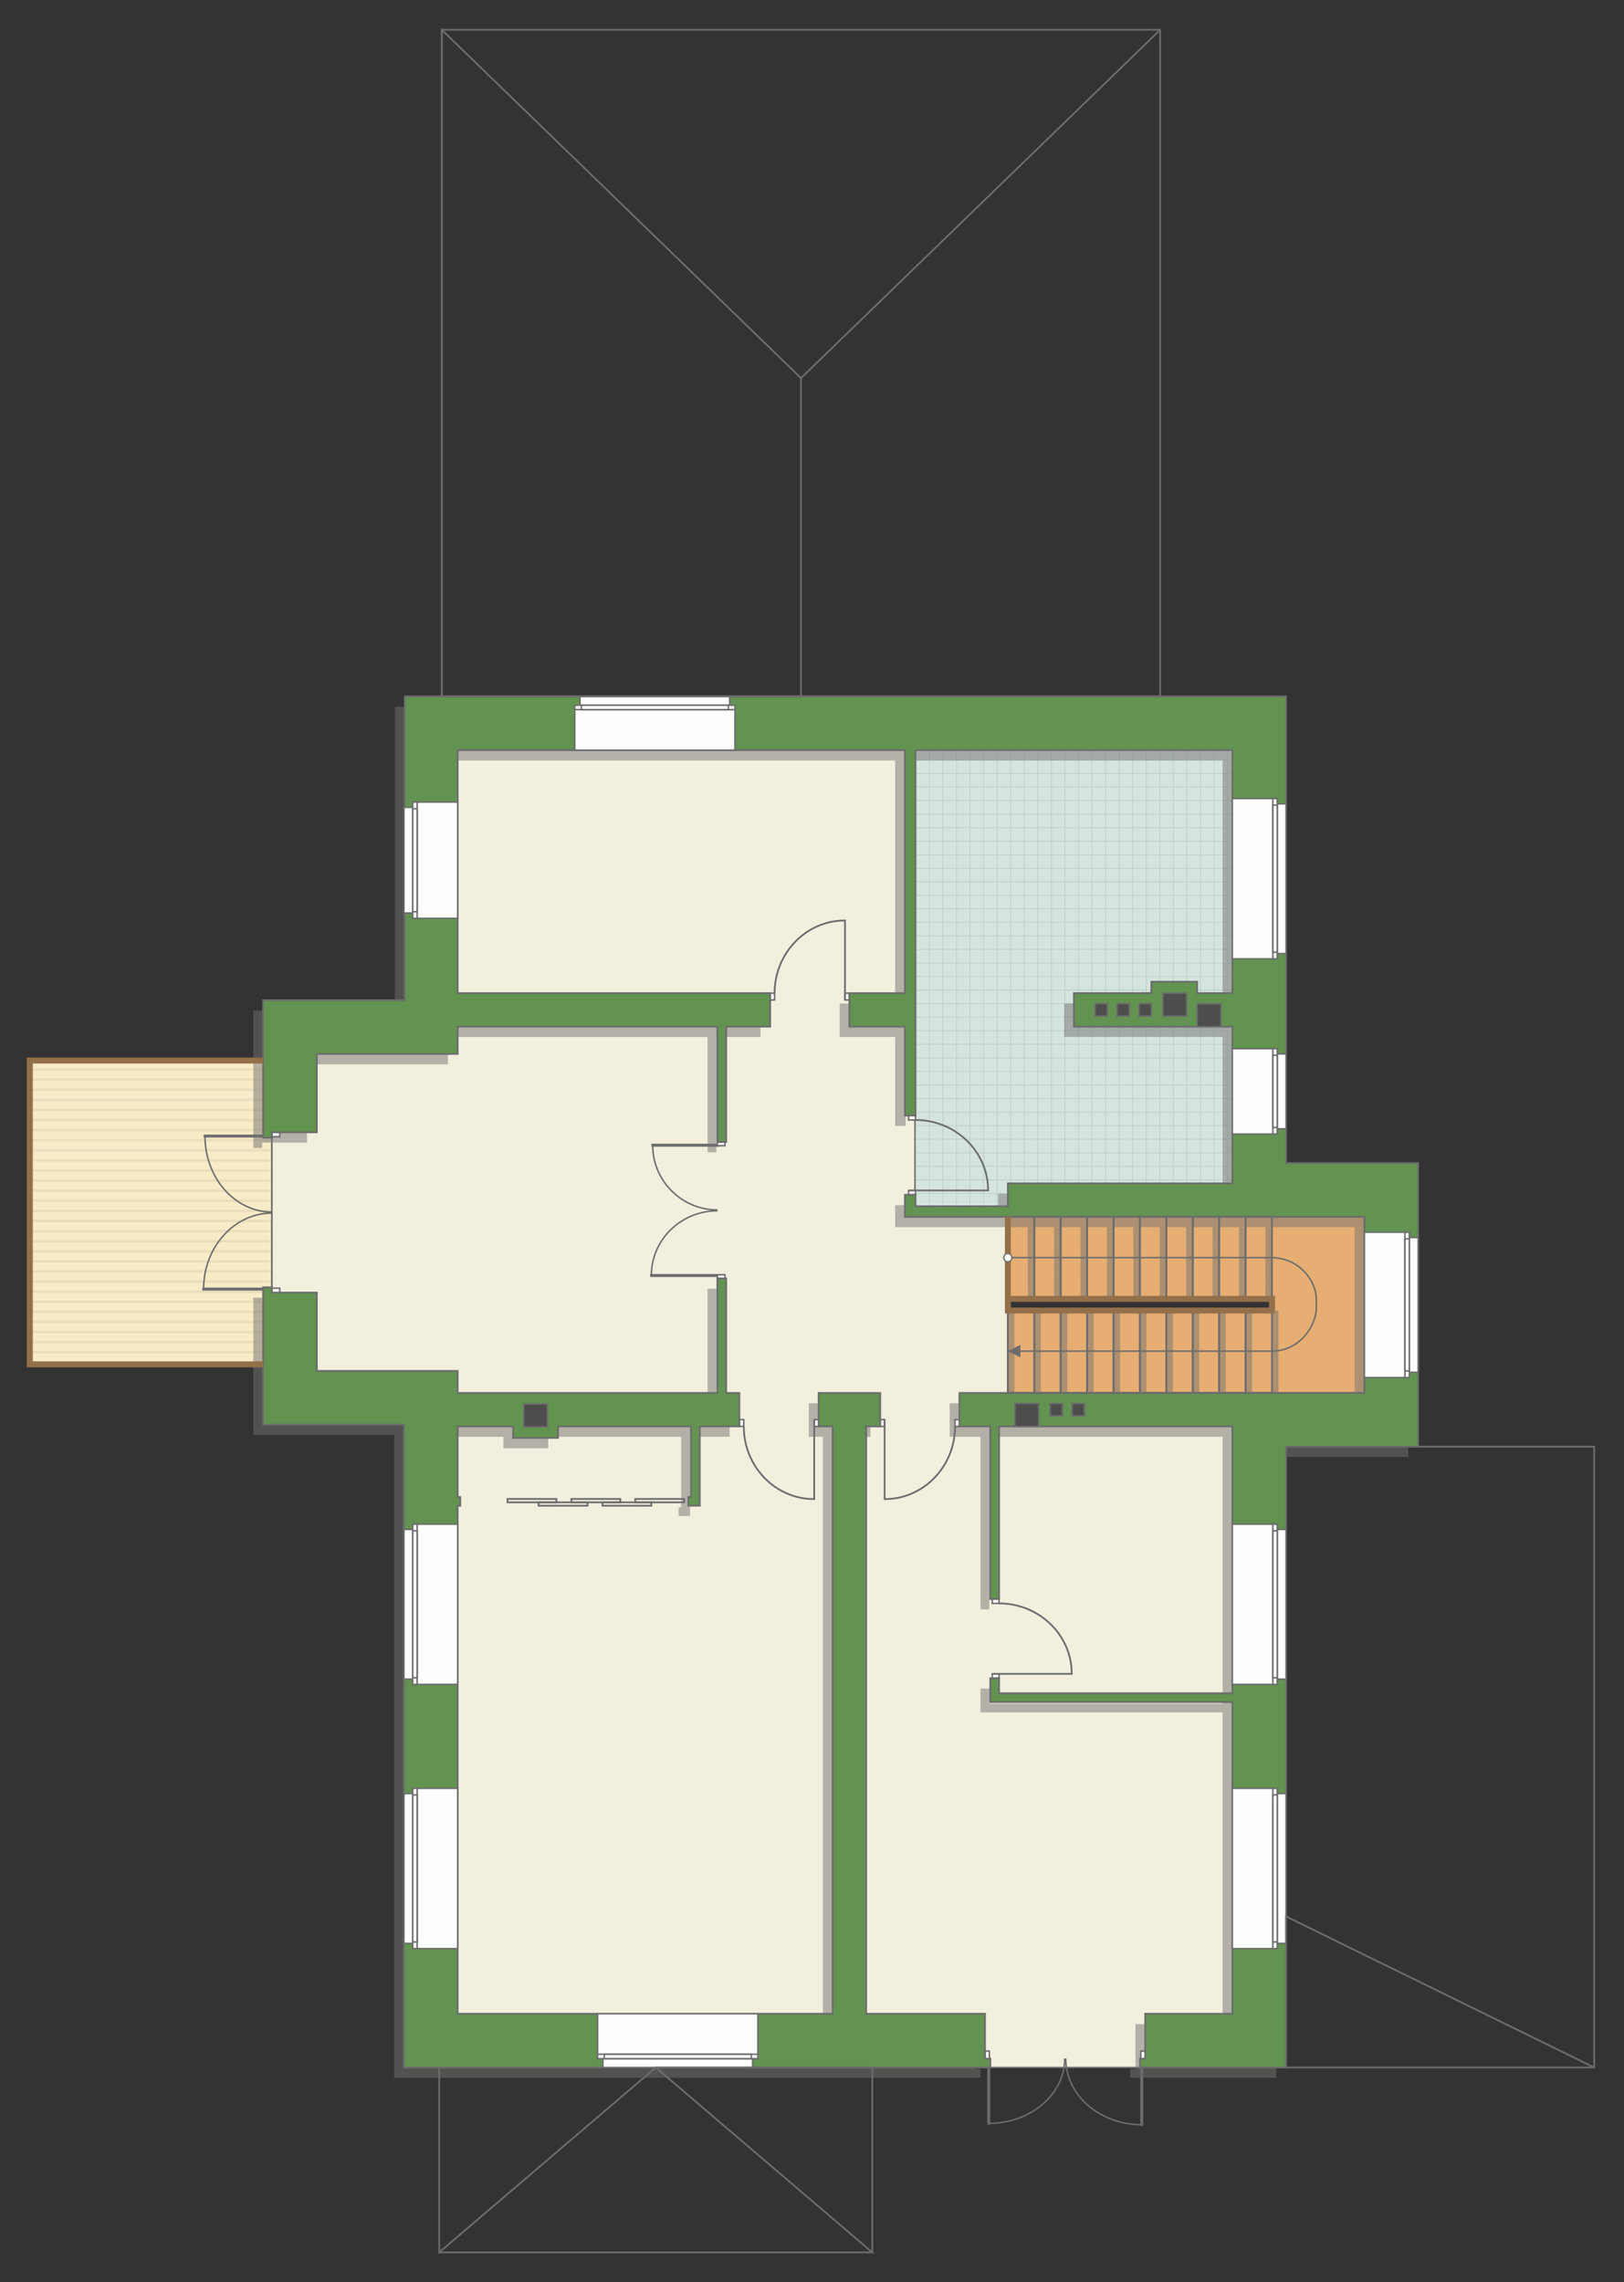 <?xml version="1.0" encoding="UTF-8"?>
<!DOCTYPE svg PUBLIC "-//W3C//DTD SVG 1.1//EN" "http://www.w3.org/Graphics/SVG/1.1/DTD/svg11.dtd">
<!-- Creator: CorelDRAW -->
<svg xmlns="http://www.w3.org/2000/svg" xml:space="preserve" width="184.473mm" height="259.173mm" version="1.1" style="shape-rendering:geometricPrecision; text-rendering:geometricPrecision; image-rendering:optimizeQuality; fill-rule:evenodd; clip-rule:evenodd"
viewBox="0 0 20058.72 28181.32"
 xmlns:xlink="http://www.w3.org/1999/xlink"
 xmlns:xodm="http://www.corel.com/coreldraw/odm/2003">
 <rect x="0" y="0" width="20058.72" height="28181.32" fill="#333333" stroke="none"/>
 <defs>
  <style type="text/css">
   <![CDATA[
    .str4 {stroke:#6C6C6C;stroke-width:36.82;stroke-miterlimit:22.926}
    .str5 {stroke:#94704A;stroke-width:73.6;stroke-miterlimit:22.926}
    .str1 {stroke:#6C6C6C;stroke-width:18.37;stroke-miterlimit:22.926}
    .str2 {stroke:#6C6C6C;stroke-width:18.41;stroke-miterlimit:22.926}
    .str3 {stroke:#6C6C6C;stroke-width:21.75;stroke-miterlimit:22.926}
    .str0 {stroke:#BDD2C8;stroke-width:10.87;stroke-miterlimit:22.926}
    .fil1 {fill:none}
    .fil8 {fill:#FEFEFE}
    .fil0 {fill:#D6E4DE}
    .fil11 {fill:#4D4D4D}
    .fil10 {fill:#629351}
    .fil6 {fill:#E6AE73}
    .fil4 {fill:#EADEBC}
    .fil5 {fill:#F2EFDE}
    .fil3 {fill:#F8EBC7}
    .fil9 {fill:white}
    .fil2 {fill:white}
    .fil12 {fill:#6C6C6C;fill-rule:nonzero}
    .fil7 {fill:#727271;fill-opacity:0.502}
   ]]>
  </style>
    <clipPath id="id0">
     <path d="M11301.37 14895.32l5.65 -5632.51 3914.43 0 0 5349.78 -2772.75 282.72 -1147.33 0z"/>
    </clipPath>
    <clipPath id="id1">
     <path d="M3338.45 13095.74l20.01 885.65 -0.03 1979.53 -19.97 883.92 -2970.23 2.29 0 -3751.39 2970.23 0z"/>
    </clipPath>
 </defs>
 <g id="пол">
  <g id="_2531512968480">
   <polygon class="fil0" points="11301.37,14895.32 11307.03,9262.81 15221.46,9262.81 15221.46,14612.6 12448.71,14895.32 "/>
   <g style="clip-path:url(#id0)">
    <g>
     <path id="_1" class="fil1 str0" d="M10478.84 12393.16l6725.54 0m-6725.54 -167.43l6725.54 0m-6725.54 -167.43l6725.54 0m-6725.54 -167.43l6725.54 0m-6725.54 -167.43l6725.54 0m-6725.54 -167.43l6725.54 0m-6725.54 -167.43l6725.54 0m-6725.54 -167.43l6725.54 0m-6725.62 2511.38l6725.54 0m-6725.54 -167.43l6725.54 0m-6725.54 -167.43l6725.54 0m-6725.54 -167.43l6725.54 0m-6725.54 -167.43l6725.54 0m-6725.54 -167.43l6725.54 0m-6725.54 -167.43l6725.54 0m-6725.54 -167.43l6725.54 0m-6725.45 2511.46l6725.54 0m-6725.54 -167.43l6725.54 0m-6725.54 -167.43l6725.54 0m-6725.54 -167.43l6725.54 0m-6725.54 -167.43l6725.54 0m-6725.54 -167.43l6725.54 0m-6725.54 -167.43l6725.54 0m-6725.54 -167.43l6725.54 0m-6725.62 2511.38l6725.54 0m-6725.54 -167.43l6725.54 0m-6725.54 -167.43l6725.54 0m-6725.54 -167.43l6725.54 0m-6725.54 -167.43l6725.54 0m-6725.54 -167.43l6725.54 0m-6725.54 -167.43l6725.54 0m-6725.54 -167.43l6725.54 0"/>
     <path class="fil1 str0" d="M12651.39 17944.81l0 -10998.51m-167.43 10998.51l0 -10998.51m-167.43 10998.51l0 -10998.51m-167.43 10998.51l0 -10998.51m-167.43 10998.51l0 -10998.51m-167.43 10998.51l0 -10998.51m-167.43 10998.51l0 -10998.51m-167.43 10998.51l0 -10998.51m2511.38 10998.65l0 -10998.51m-167.43 10998.51l0 -10998.51m-167.43 10998.51l0 -10998.51m-167.43 10998.51l0 -10998.51m-167.43 10998.51l0 -10998.51m-167.43 10998.51l0 -10998.51m-167.43 10998.51l0 -10998.51m-167.43 10998.51l0 -10998.51m2511.46 10998.37l0 -10998.51m-167.43 10998.51l0 -10998.51m-167.43 10998.51l0 -10998.51m-167.43 10998.51l0 -10998.51m-167.43 10998.51l0 -10998.51m-167.43 10998.51l0 -10998.51m-167.43 10998.51l0 -10998.51m-167.43 10998.51l0 -10998.51m2511.38 10998.65l0 -10998.51m-167.43 10998.51l0 -10998.51m-167.43 10998.51l0 -10998.51m-167.43 10998.51l0 -10998.51m-167.43 10998.51l0 -10998.51m-167.43 10998.51l0 -10998.51m-167.43 10998.51l0 -10998.51m-167.43 10998.51l0 -10998.51"/>
     <path class="fil1 str0" d="M10478.76 17583.35l6725.54 0m-6725.54 -167.43l6725.54 0m-6725.54 -167.43l6725.54 0m-6725.54 -167.43l6725.54 0m-6725.54 -167.43l6725.54 0m-6725.54 -167.43l6725.54 0m-6725.54 -167.43l6725.54 0m-6725.54 -167.43l6725.54 0m-6725.62 1339.36l6725.54 0"/>
     <path class="fil1 str0" d="M10407.51 7039.38l6725.54 0m-6725.54 -167.43l6725.54 0m-6725.54 -167.43l6725.54 0m-6725.54 -167.43l6725.54 0m-6725.54 -167.43l6725.54 0m-6725.54 -167.43l6725.54 0m-6725.54 -167.43l6725.54 0m-6725.54 -167.43l6725.54 0m-6725.62 2511.38l6725.54 0m-6725.54 -167.43l6725.54 0m-6725.54 -167.43l6725.54 0m-6725.54 -167.43l6725.54 0m-6725.54 -167.43l6725.54 0m-6725.54 -167.43l6725.54 0m-6725.54 -167.43l6725.54 0m-6725.54 -167.43l6725.54 0m-6725.45 2511.46l6725.54 0m-6725.54 -167.43l6725.54 0m-6725.54 -167.43l6725.54 0m-6725.54 -167.43l6725.54 0m-6725.54 -167.43l6725.54 0m-6725.54 -167.43l6725.54 0m-6725.54 -167.43l6725.54 0m-6725.54 -167.43l6725.54 0m-6725.62 2511.38l6725.54 0m-6725.54 -167.43l6725.54 0m-6725.54 -167.43l6725.54 0m-6725.54 -167.43l6725.54 0m-6725.54 -167.43l6725.54 0m-6725.54 -167.43l6725.54 0m-6725.54 -167.43l6725.54 0m-6725.54 -167.43l6725.54 0"/>
    </g>
   </g>
   <polygon class="fil1" points="11301.37,14895.32 11307.03,9262.81 15221.46,9262.81 15221.46,14612.6 12448.71,14895.32 "/>
   <polygon class="fil2" points="3338.45,13095.74 3358.46,13981.39 3358.42,15960.91 3338.45,16844.84 368.22,16847.13 368.22,13095.74 "/>
   <g style="clip-path:url(#id1)">
    <g>
     <g>
      <rect class="fil3" x="-1386.47" y="6209.47" width="7877.76" height="12716.77"/>
      <rect class="fil4" x="-1386.47" y="6209.47" width="7877.76" height="31.17"/>
      <rect class="fil4" x="-1386.47" y="13689.92" width="7877.76" height="31.17"/>
      <rect class="fil4" x="-1386.47" y="8079.58" width="7877.76" height="31.17"/>
      <rect class="fil4" x="-1386.47" y="15560.04" width="7877.76" height="31.17"/>
      <rect class="fil4" x="-1386.47" y="9949.7" width="7877.76" height="31.17"/>
      <rect class="fil4" x="-1386.47" y="17430.15" width="7877.76" height="31.17"/>
      <rect class="fil4" x="-1386.47" y="11819.81" width="7877.76" height="31.17"/>
      <rect class="fil4" x="-1386.47" y="6583.49" width="7877.76" height="31.17"/>
      <rect class="fil4" x="-1386.47" y="14063.95" width="7877.76" height="31.17"/>
      <rect class="fil4" x="-1386.47" y="8453.61" width="7877.76" height="31.17"/>
      <rect class="fil4" x="-1386.47" y="15934.06" width="7877.76" height="31.17"/>
      <rect class="fil4" x="-1386.47" y="10323.72" width="7877.76" height="31.17"/>
      <rect class="fil4" x="-1386.47" y="17804.17" width="7877.76" height="31.17"/>
      <rect class="fil4" x="-1386.47" y="12193.83" width="7877.76" height="31.17"/>
      <rect class="fil4" x="-1386.47" y="6957.52" width="7877.76" height="31.17"/>
      <rect class="fil4" x="-1386.47" y="14437.97" width="7877.76" height="31.17"/>
      <rect class="fil4" x="-1386.47" y="8827.63" width="7877.76" height="31.17"/>
      <rect class="fil4" x="-1386.47" y="16308.08" width="7877.76" height="31.17"/>
      <rect class="fil4" x="-1386.47" y="10697.74" width="7877.76" height="31.17"/>
      <rect class="fil4" x="-1386.47" y="18178.19" width="7877.76" height="31.17"/>
      <rect class="fil4" x="-1386.47" y="12567.86" width="7877.76" height="31.17"/>
      <rect class="fil4" x="-1386.47" y="7331.54" width="7877.76" height="31.17"/>
      <rect class="fil4" x="-1386.47" y="14811.99" width="7877.76" height="31.17"/>
      <rect class="fil4" x="-1386.47" y="9201.65" width="7877.76" height="31.17"/>
      <rect class="fil4" x="-1386.47" y="16682.1" width="7877.76" height="31.17"/>
      <rect class="fil4" x="-1386.47" y="11071.77" width="7877.76" height="31.17"/>
      <rect class="fil4" x="-1386.47" y="18552.22" width="7877.76" height="31.17"/>
      <rect class="fil4" x="-1386.47" y="12941.88" width="7877.76" height="31.17"/>
      <rect class="fil4" x="-1386.47" y="7705.56" width="7877.76" height="31.17"/>
      <rect class="fil4" x="-1386.47" y="15186.01" width="7877.76" height="31.17"/>
      <rect class="fil4" x="-1386.47" y="9575.67" width="7877.76" height="31.17"/>
      <rect class="fil4" x="-1386.47" y="17056.13" width="7877.76" height="31.17"/>
      <rect class="fil4" x="-1386.47" y="11445.79" width="7877.76" height="31.17"/>
      <rect class="fil4" x="-1386.47" y="13315.9" width="7877.76" height="31.17"/>
      <rect class="fil4" x="-1386.47" y="6334.15" width="7877.76" height="31.17"/>
      <rect class="fil4" x="-1386.47" y="13814.6" width="7877.76" height="31.17"/>
      <rect class="fil4" x="-1386.47" y="8204.26" width="7877.76" height="31.17"/>
      <rect class="fil4" x="-1386.47" y="15684.71" width="7877.76" height="31.17"/>
      <rect class="fil4" x="-1386.47" y="10074.37" width="7877.76" height="31.17"/>
      <rect class="fil4" x="-1386.47" y="17554.82" width="7877.76" height="31.17"/>
      <rect class="fil4" x="-1386.47" y="11944.48" width="7877.76" height="31.17"/>
      <rect class="fil4" x="-1386.47" y="6708.17" width="7877.76" height="31.17"/>
      <rect class="fil4" x="-1386.47" y="14188.62" width="7877.76" height="31.17"/>
      <rect class="fil4" x="-1386.47" y="8578.28" width="7877.76" height="31.17"/>
      <rect class="fil4" x="-1386.47" y="16058.73" width="7877.76" height="31.17"/>
      <rect class="fil4" x="-1386.47" y="10448.39" width="7877.76" height="31.17"/>
      <rect class="fil4" x="-1386.47" y="17928.85" width="7877.76" height="31.17"/>
      <rect class="fil4" x="-1386.47" y="12318.51" width="7877.76" height="31.17"/>
      <rect class="fil4" x="-1386.47" y="7082.19" width="7877.76" height="31.17"/>
      <rect class="fil4" x="-1386.47" y="14562.64" width="7877.76" height="31.17"/>
      <rect class="fil4" x="-1386.47" y="8952.3" width="7877.76" height="31.17"/>
      <rect class="fil4" x="-1386.47" y="16432.76" width="7877.76" height="31.17"/>
      <rect class="fil4" x="-1386.47" y="10822.42" width="7877.76" height="31.17"/>
      <rect class="fil4" x="-1386.47" y="18302.87" width="7877.76" height="31.17"/>
      <rect class="fil4" x="-1386.47" y="12692.53" width="7877.76" height="31.17"/>
      <rect class="fil4" x="-1386.47" y="7456.21" width="7877.76" height="31.17"/>
      <rect class="fil4" x="-1386.47" y="14936.67" width="7877.76" height="31.17"/>
      <rect class="fil4" x="-1386.47" y="9326.33" width="7877.76" height="31.17"/>
      <rect class="fil4" x="-1386.47" y="16806.78" width="7877.76" height="31.17"/>
      <rect class="fil4" x="-1386.47" y="11196.44" width="7877.76" height="31.17"/>
      <rect class="fil4" x="-1386.47" y="18676.89" width="7877.76" height="31.17"/>
      <rect class="fil4" x="-1386.47" y="13066.55" width="7877.76" height="31.17"/>
      <rect class="fil4" x="-1386.47" y="7830.24" width="7877.76" height="31.17"/>
      <rect class="fil4" x="-1386.47" y="15310.69" width="7877.76" height="31.17"/>
      <rect class="fil4" x="-1386.47" y="9700.35" width="7877.76" height="31.17"/>
      <rect class="fil4" x="-1386.47" y="17180.8" width="7877.76" height="31.17"/>
      <rect class="fil4" x="-1386.47" y="11570.46" width="7877.76" height="31.17"/>
      <rect class="fil4" x="-1386.47" y="13440.58" width="7877.76" height="31.17"/>
      <rect class="fil4" x="-1386.47" y="6458.82" width="7877.76" height="31.17"/>
      <rect class="fil4" x="-1386.47" y="13939.27" width="7877.76" height="31.17"/>
      <rect class="fil4" x="-1386.47" y="8328.93" width="7877.76" height="31.17"/>
      <rect class="fil4" x="-1386.47" y="15809.38" width="7877.76" height="31.17"/>
      <rect class="fil4" x="-1386.47" y="10199.05" width="7877.76" height="31.17"/>
      <rect class="fil4" x="-1386.47" y="17679.5" width="7877.76" height="31.17"/>
      <rect class="fil4" x="-1386.47" y="12069.16" width="7877.76" height="31.17"/>
      <rect class="fil4" x="-1386.47" y="6832.84" width="7877.76" height="31.17"/>
      <rect class="fil4" x="-1386.47" y="14313.29" width="7877.76" height="31.17"/>
      <rect class="fil4" x="-1386.47" y="8702.96" width="7877.76" height="31.17"/>
      <rect class="fil4" x="-1386.47" y="16183.41" width="7877.76" height="31.17"/>
      <rect class="fil4" x="-1386.47" y="10573.07" width="7877.76" height="31.17"/>
      <rect class="fil4" x="-1386.47" y="18053.52" width="7877.76" height="31.17"/>
      <rect class="fil4" x="-1386.47" y="12443.18" width="7877.76" height="31.17"/>
      <rect class="fil4" x="-1386.47" y="7206.87" width="7877.76" height="31.17"/>
      <rect class="fil4" x="-1386.47" y="14687.32" width="7877.76" height="31.17"/>
      <rect class="fil4" x="-1386.47" y="9076.98" width="7877.76" height="31.17"/>
      <rect class="fil4" x="-1386.47" y="16557.43" width="7877.76" height="31.17"/>
      <rect class="fil4" x="-1386.47" y="10947.09" width="7877.76" height="31.17"/>
      <rect class="fil4" x="-1386.47" y="18427.54" width="7877.76" height="31.17"/>
      <rect class="fil4" x="-1386.47" y="12817.2" width="7877.76" height="31.17"/>
      <rect class="fil4" x="-1386.47" y="7580.89" width="7877.76" height="31.17"/>
      <rect class="fil4" x="-1386.47" y="15061.34" width="7877.76" height="31.17"/>
      <rect class="fil4" x="-1386.47" y="9451" width="7877.76" height="31.17"/>
      <rect class="fil4" x="-1386.47" y="16931.45" width="7877.76" height="31.17"/>
      <rect class="fil4" x="-1386.47" y="11321.11" width="7877.76" height="31.17"/>
      <rect class="fil4" x="-1386.47" y="18801.57" width="7877.76" height="31.17"/>
      <rect class="fil4" x="-1386.47" y="13191.23" width="7877.76" height="31.17"/>
      <rect class="fil4" x="-1386.47" y="7954.91" width="7877.76" height="31.17"/>
      <rect class="fil4" x="-1386.47" y="15435.36" width="7877.76" height="31.17"/>
      <rect class="fil4" x="-1386.47" y="9825.02" width="7877.76" height="31.17"/>
      <rect class="fil4" x="-1386.47" y="17305.48" width="7877.76" height="31.17"/>
      <rect class="fil4" x="-1386.47" y="11695.14" width="7877.76" height="31.17"/>
      <rect class="fil4" x="-1386.47" y="13565.25" width="7877.76" height="31.17"/>
     </g>
    </g>
   </g>
   <polygon class="fil1 str1" points="3338.45,13095.74 3358.46,13981.39 3358.42,15960.91 3338.45,16844.84 368.22,16847.13 368.22,13095.74 "/>
   <polygon class="fil5 str2" points="10718.44,8990.97 5447.67,8990.97 5447.67,12470.51 4322.24,12772.06 3635.73,12736.91 3358.46,13981.39 3358.46,17095.91 5279.49,17301.85 5213.39,24947.57 9730.36,25275.69 11703.98,25529.65 15442.18,25529.65 15442.18,17449.4 12448.71,17200.51 12448.71,14960.56 11301.37,14895.32 11301.37,13226.22 11231.21,8990.97 "/>
   <polygon class="fil6 str2" points="12448.71,15025.8 12448.71,16038.48 15710.77,16038.48 15710.77,16182.7 12448.71,16182.7 12448.71,17200.51 16852.5,17200.51 16852.5,15025.8 "/>
  </g>
 </g>
 <g id="тень">
  <g id="_2531512913712">
   <g>
    <polygon class="fil7" points="15764.15,8727.14 15764.15,14489.57 17395.19,14489.57 17395.19,17991.41 15764.15,17991.41 15764.15,25657.27 13959.14,25657.27 13959.14,25548.53 14024.38,25548.53 14024.38,24993.98 15100.86,24993.98 15100.86,21144.74 12110.64,21144.74 12110.64,20851.04 12219.37,20851.04 12219.37,21036 15100.86,21036 15100.86,17741.32 12219.37,17741.32 12219.37,19872.42 12110.64,19872.42 12110.64,17741.32 11730.06,17741.32 11730.06,17328.12 16731.9,17328.12 16731.9,15153.41 11055.95,15153.41 11055.95,14881.57 11186.43,14881.57 11186.43,15022.93 12328.11,15022.93 12328.11,14740.21 15100.86,14740.21 15100.86,12804.72 13143.62,12804.72 13143.62,12391.52 14100.5,12391.52 14100.5,12250.17 14665.92,12250.17 14665.92,12391.52 15100.86,12391.52 15100.86,9390.42 11186.43,9390.42 11186.43,13902.94 11055.95,13902.94 11055.95,12804.72 10370.91,12804.72 10370.91,12391.52 11055.95,12391.52 11055.95,9390.42 5532.18,9390.42 5532.18,12391.52 9392.29,12391.52 9392.29,12804.72 8848.61,12804.72 8848.61,14229.15 8739.87,14229.15 8739.87,12804.72 5532.18,12804.72 5532.18,13141.8 3792.41,13141.8 3792.41,14109.54 3237.83,14109.54 3237.83,14175.65 3129.12,14175.65 3129.12,12478.51 4878.24,12478.51 4878.24,8727.14 "/>
    <polygon class="fil7" points="10751.49,17328.12 10751.49,17741.32 10577.51,17741.32 10577.51,24993.98 12045.4,24993.98 12045.4,25548.53 12111.54,25548.53 12110.64,25657.27 4868.89,25657.27 4868.89,17719.57 3129.12,17719.57 3129.12,16023.3 3237.86,16023.3 3237.86,16088.54 3792.41,16088.54 3792.41,17056.28 5532.18,17056.28 5532.18,17328.12 8739.87,17328.12 8739.87,15914.56 8848.61,15914.56 8848.61,17328.12 9011.71,17328.12 9011.71,17741.32 8522.4,17741.32 8522.4,18720.15 8381.81,18720.15 8381.81,18612.18 8413.66,18612.18 8413.66,17741.32 6771.76,17741.32 6771.76,17882.67 6217.21,17882.67 6217.21,17741.32 5532.18,17741.32 5532.18,18612.18 5564.04,18612.18 5564.04,18720.15 5532.18,18720.15 5532.18,24993.98 10164.32,24993.98 10164.32,17741.32 9990.34,17741.32 9990.34,17328.12 "/>
   </g>
   <g>
    <polygon class="fil7" points="12448.86,17200.51 12448.2,16182.7 12529.59,16182.7 12529.51,17200.51 "/>
    <polygon class="fil7" points="12774.91,17200.51 12774.25,16182.7 12855.65,16182.7 12855.56,17200.51 "/>
    <polygon class="fil7" points="13101.12,17200.51 13100.46,16182.7 13181.85,16182.7 13181.77,17200.51 "/>
    <polygon class="fil7" points="13427.17,17200.51 13426.51,16182.7 13507.91,16182.7 13507.82,17200.51 "/>
    <polygon class="fil7" points="13753.53,17200.51 13752.87,16182.7 13834.27,16182.7 13834.18,17200.51 "/>
    <polygon class="fil7" points="14079.59,17200.51 14078.92,16182.7 14160.32,16182.7 14160.23,17200.51 "/>
    <polygon class="fil7" points="14405.79,17200.51 14405.13,16182.7 14486.53,16182.7 14486.44,17200.51 "/>
    <polygon class="fil7" points="14731.85,17200.51 14731.18,16182.7 14812.58,16182.7 14812.49,17200.51 "/>
    <polygon class="fil7" points="15058.36,17200.51 15057.69,16182.7 15139.09,16182.7 15139.01,17200.51 "/>
    <polygon class="fil7" points="15384.41,17200.51 15383.75,16182.7 15465.15,16182.7 15465.06,17200.51 "/>
    <polygon class="fil7" points="15710.62,17200.51 15709.95,16182.7 15791.35,16182.7 15791.27,17200.51 "/>
    <polygon class="fil7" points="12694.26,16038.48 12693.6,15153.41 12775,15153.41 12774.91,16038.48 "/>
    <polygon class="fil7" points="13020.32,16038.48 13019.65,15153.41 13101.05,15153.41 13100.97,16038.48 "/>
    <polygon class="fil7" points="13346.52,16038.48 13345.86,15153.41 13427.26,15153.41 13427.17,16038.48 "/>
    <polygon class="fil7" points="13672.58,16038.48 13671.91,15153.41 13753.31,15153.41 13753.23,16038.48 "/>
    <polygon class="fil7" points="13998.94,16038.48 13998.27,15153.41 14079.67,15153.41 14079.59,16038.48 "/>
    <polygon class="fil7" points="14324.99,16038.48 14324.33,15153.41 14405.73,15153.41 14405.64,16038.48 "/>
    <polygon class="fil7" points="14651.2,16038.48 14650.53,15153.41 14731.93,15153.41 14731.85,16038.48 "/>
    <polygon class="fil7" points="14977.25,16038.48 14976.59,15153.41 15057.99,15153.41 15057.9,16038.48 "/>
    <polygon class="fil7" points="15303.76,16038.48 15303.1,15153.41 15384.5,15153.41 15384.41,16038.48 "/>
    <polygon class="fil7" points="15629.82,16038.48 15629.15,15153.41 15710.55,15153.41 15710.46,16038.48 "/>
   </g>
  </g>
 </g>
 <g id="двери">
  <g id="_2531512914768">
   <g>
    <polygon class="fil8 str1" points="12339.97,20669.04 12255.78,20669.04 12255.78,20723.43 12339.97,20723.43 "/>
    <polyline class="fil1 str3" points="12255.78,20669.04 13237.61,20669.04 13235,20602.09 13230.94,20562.36 13225.66,20526.74 13221.41,20503.61 13214.5,20471.99 13206.67,20441.78 13201.04,20422.45 13192.15,20394.96 13180.97,20364.26 13167.49,20331.42 13150.72,20295.23 13134.6,20264.05 13115.43,20230.64 13102.11,20209.25 13085.24,20184.05 13059.1,20148.37 13038.01,20122.12 13016.69,20097.54 12987.83,20066.95 12956.14,20036.5 12914.68,20000.83 12877.69,19972.48 12850.47,19953.48 12811.61,19928.8 12785.96,19913.99 12744.78,19892.46 12703.78,19873.62 12661.75,19856.76 12618.21,19841.8 12570.82,19828.24 12530.14,19818.76 12490.61,19811.4 12444.1,19804.99 12397.27,19800.95 12339.97,19799.21 "/>
    <polygon class="fil8 str1" points="12255.78,19799.21 12255.78,19744.81 12339.97,19744.81 12339.97,19799.21 "/>
   </g>
   <g>
    <polygon class="fil8 str1" points="10926.48,17613.7 10926.48,17529.51 10872.09,17529.51 10872.09,17613.7 "/>
    <polyline class="fil1 str3" points="10926.48,17529.51 10926.48,18511.35 10993.42,18508.74 11033.16,18504.67 11068.78,18499.4 11091.91,18495.15 11123.53,18488.23 11153.73,18480.4 11173.07,18474.77 11200.55,18465.89 11231.25,18454.71 11264.1,18441.22 11300.29,18424.46 11331.46,18408.33 11364.87,18389.16 11386.26,18375.84 11411.47,18358.98 11447.14,18332.84 11473.39,18311.74 11497.98,18290.42 11528.57,18261.56 11559.01,18229.88 11594.69,18188.41 11623.03,18151.42 11642.03,18124.21 11666.71,18085.34 11681.52,18059.69 11703.05,18018.52 11721.9,17977.51 11738.75,17935.48 11753.71,17891.95 11767.27,17844.55 11776.75,17803.87 11784.12,17764.35 11790.52,17717.83 11794.56,17671.01 11796.3,17613.7 "/>
    <polygon class="fil8 str1" points="11796.3,17529.51 11850.7,17529.51 11850.7,17613.7 11796.3,17613.7 "/>
   </g>
   <g>
    <polygon class="fil8 str1" points="10056.54,17613.7 10056.54,17529.51 10110.93,17529.51 10110.93,17613.7 "/>
    <polyline class="fil1 str3" points="10056.54,17529.51 10056.54,18511.35 9989.59,18508.74 9949.86,18504.67 9914.24,18499.4 9891.11,18495.15 9859.49,18488.23 9829.28,18480.4 9809.95,18474.77 9782.46,18465.89 9751.76,18454.71 9718.91,18441.22 9682.73,18424.46 9651.55,18408.33 9618.14,18389.16 9596.75,18375.84 9571.54,18358.98 9535.87,18332.84 9509.62,18311.74 9485.03,18290.42 9454.45,18261.56 9424,18229.88 9388.33,18188.41 9359.98,18151.42 9340.98,18124.21 9316.3,18085.34 9301.49,18059.69 9279.96,18018.52 9261.12,17977.51 9244.26,17935.48 9229.3,17891.95 9215.74,17844.55 9206.26,17803.87 9198.9,17764.35 9192.49,17717.83 9188.45,17671.01 9186.71,17613.7 "/>
    <polygon class="fil8 str1" points="9186.71,17529.51 9132.31,17529.51 9132.31,17613.7 9186.71,17613.7 "/>
   </g>
   <g>
    <polygon class="fil8 str1" points="10437.12,12263.91 10437.12,12348.1 10491.51,12348.1 10491.51,12263.91 "/>
    <polyline class="fil1 str3" points="10437.12,12348.1 10437.12,11366.27 10370.17,11368.88 10330.44,11372.94 10294.82,11378.22 10271.69,11382.47 10240.07,11389.38 10209.87,11397.21 10190.53,11402.85 10163.04,11411.73 10132.35,11422.91 10099.5,11436.39 10063.31,11453.16 10032.14,11469.28 9998.72,11488.45 9977.33,11501.77 9952.13,11518.64 9916.45,11544.78 9890.2,11565.87 9865.62,11587.2 9835.03,11616.05 9804.59,11647.74 9768.91,11689.2 9740.56,11726.19 9721.57,11753.41 9696.88,11792.27 9682.07,11817.92 9660.54,11859.1 9641.7,11900.1 9624.85,11942.13 9609.88,11985.67 9596.33,12033.06 9586.84,12073.74 9579.48,12113.27 9573.08,12159.79 9569.03,12206.61 9567.29,12263.91 "/>
    <polygon class="fil8 str1" points="9567.29,12348.1 9512.89,12348.1 9512.89,12263.91 9567.29,12263.91 "/>
   </g>
   <g>
    <polygon class="fil8 str1" points="11307.03,14699.57 11222.83,14699.57 11222.83,14753.96 11307.03,14753.96 "/>
    <polyline class="fil1 str3" points="11222.83,14699.57 12204.67,14699.57 12202.06,14632.62 12197.99,14592.89 12192.72,14557.27 12188.47,14534.14 12181.55,14502.52 12173.73,14472.32 12168.09,14452.98 12159.21,14425.49 12148.03,14394.8 12134.55,14361.95 12117.78,14325.76 12101.66,14294.59 12082.49,14261.17 12069.17,14239.79 12052.3,14214.58 12026.16,14178.9 12005.07,14152.66 11983.74,14128.07 11954.88,14097.48 11923.2,14067.04 11881.74,14031.36 11844.75,14003.01 11817.53,13984.02 11778.67,13959.33 11753.02,13944.53 11711.84,13923 11670.83,13904.15 11628.81,13887.3 11585.27,13872.34 11537.87,13858.78 11497.19,13849.29 11457.67,13841.93 11411.15,13835.53 11364.33,13831.48 11307.03,13829.74 "/>
    <polygon class="fil8 str1" points="11222.83,13829.74 11222.83,13775.34 11307.03,13775.34 11307.03,13829.74 "/>
   </g>
   <g>
    <g>
     <path class="fil1 str2" d="M2531.73 14028.44c0,518.24 370.98,938.37 828.61,938.37"/>
     <line class="fil1 str4" x1="3374.7" y1="14028.44" x2="2515.68" y2= "14028.44" />
     <polygon class="fil9 str2" points="3358.46,14036.19 3455.57,14036.19 3455.57,13981.93 3358.46,13981.93 "/>
    </g>
    <g>
     <polygon class="fil9 str2" points="3358.46,15906.67 3455.57,15906.67 3455.57,15960.93 3358.46,15960.93 "/>
     <path class="fil1 str2" d="M2514.58 15917.79c0,-518.24 378.34,-938.38 845.06,-938.38"/>
     <line class="fil1 str4" x1="3357.55" y1="15917.79" x2="2498.53" y2= "15917.79" />
    </g>
   </g>
   <g>
    <g>
     <path class="fil1 str2" d="M8061.62 14141.14c0,441.37 358.47,799.17 800.66,799.17"/>
     <line class="fil1 str4" x1="8876.17" y1="14141.14" x2="8046.11" y2= "14141.14" />
     <polygon class="fil9 str2" points="8860.47,14147.75 8954.31,14147.75 8954.31,14101.54 8860.47,14101.54 "/>
    </g>
    <g>
     <polygon class="fil9 str2" points="8860.47,15740.74 8954.31,15740.74 8954.31,15786.95 8860.47,15786.95 "/>
     <path class="fil1 str2" d="M8045.05 15750.22c0,-441.37 365.59,-799.17 816.56,-799.17"/>
     <line class="fil1 str4" x1="8859.6" y1="15750.22" x2="8029.54" y2= "15750.22" />
    </g>
   </g>
   <g>
    <g>
     <path class="fil1 str2" d="M12212.5 26219.77c518.24,0 938.37,-358.47 938.37,-800.66"/>
     <line class="fil1 str4" x1="12212.5" y1="25405.22" x2="12212.5" y2= "26235.28" />
     <polygon class="fil9 str2" points="12220.25,25420.92 12220.25,25327.08 12165.99,25327.08 12165.99,25420.92 "/>
    </g>
    <g>
     <polygon class="fil9 str2" points="14090.72,25420.92 14090.72,25327.08 14144.98,25327.08 14144.98,25420.92 "/>
     <path class="fil1 str2" d="M14101.84 26236.34c-518.24,0 -938.37,-365.59 -938.37,-816.56"/>
     <line class="fil1 str4" x1="14101.84" y1="25421.79" x2="14101.84" y2= "26251.85" />
    </g>
   </g>
  </g>
 </g>
 <g id="стена">
  <g id="_2531512923744">
   <polygon class="fil10 str3" points="15884.75,8599.53 15884.75,14361.96 17515.79,14361.96 17515.79,17863.8 15884.75,17863.8 15884.75,25529.65 14079.74,25529.65 14079.74,25420.92 14144.98,25420.92 14144.98,24866.37 15221.46,24866.37 15221.46,21017.12 12231.24,21017.12 12231.24,20723.43 12339.97,20723.43 12339.97,20908.39 15221.46,20908.39 15221.46,17613.7 12339.97,17613.7 12339.97,19744.81 12231.24,19744.81 12231.24,17613.7 11850.66,17613.7 11850.66,17200.51 16852.5,17200.51 16852.5,15025.8 11176.55,15025.8 11176.55,14753.96 11307.03,14753.96 11307.03,14895.32 12448.71,14895.32 12448.71,14612.6 15221.46,14612.6 15221.46,12677.1 13264.22,12677.1 13264.22,12263.91 14221.09,12263.91 14221.09,12122.55 14786.52,12122.55 14786.52,12263.91 15221.46,12263.91 15221.46,9262.81 11307.03,9262.81 11307.03,13775.33 11176.55,13775.33 11176.55,12677.1 10491.51,12677.1 10491.51,12263.91 11176.55,12263.91 11176.55,9262.81 5652.77,9262.81 5652.77,12263.91 9512.89,12263.91 9512.89,12677.1 8969.2,12677.1 8969.2,14101.54 8860.47,14101.54 8860.47,12677.1 5652.77,12677.1 5652.77,13014.18 3913.01,13014.18 3913.01,13981.93 3358.42,13981.93 3358.42,14048.04 3249.72,14048.04 3249.72,12350.9 4998.84,12350.9 4998.84,8599.53 "/>
   <polygon class="fil10 str3" points="10872.09,17200.51 10872.09,17613.7 10698.11,17613.7 10698.11,24866.37 12165.99,24866.37 12165.99,25420.92 12232.14,25420.92 12231.24,25529.65 4989.49,25529.65 4989.49,17591.96 3249.72,17591.96 3249.72,15895.68 3358.46,15895.68 3358.46,15960.93 3913.01,15960.93 3913.01,16928.67 5652.77,16928.67 5652.77,17200.51 8860.47,17200.51 8860.47,15786.95 8969.2,15786.95 8969.2,17200.51 9132.31,17200.51 9132.31,17613.7 8643,17613.7 8643,18592.54 8502.4,18592.54 8502.4,18484.57 8534.26,18484.57 8534.26,17613.7 6892.36,17613.7 6892.36,17755.06 6337.81,17755.06 6337.81,17613.7 5652.77,17613.7 5652.77,18484.57 5684.63,18484.57 5684.63,18592.54 5652.77,18592.54 5652.77,24866.37 10284.91,24866.37 10284.91,17613.7 10110.94,17613.7 10110.94,17200.51 "/>
  </g>
 </g>
 <g id="окно">
  <g id="_2531512927584">
   <g>
    <polygon class="fil8 str1" points="17515.79,15281.33 17515.79,16944.98 17407.05,16944.98 17407.05,17010.22 16852.5,17010.22 16852.5,15216.09 17407.05,15216.09 17407.05,15281.33 "/>
    <polygon class="fil8 str1" points="17407.05,15362.47 17407.05,17010.22 17352.68,17010.22 17352.68,15216.09 17407.05,15216.09 "/>
    <polygon class="fil8 str1" points="17379.87,15297.64 17352.68,15297.64 17352.68,16928.67 17407.05,16928.67 17407.05,15297.64 "/>
   </g>
   <g>
    <polygon class="fil8 str1" points="15884.75,18885.91 15884.75,20734.41 15776.01,20734.41 15776.01,20799.65 15221.46,20799.65 15221.46,18820.67 15776.01,18820.67 15776.01,18885.91 "/>
    <polygon class="fil8 str1" points="15776.01,18967.05 15776.01,20799.65 15721.64,20799.65 15721.64,18820.67 15776.01,18820.67 "/>
    <polygon class="fil8 str1" points="15748.83,18902.22 15721.64,18902.22 15721.64,20718.1 15776.01,20718.1 15776.01,18902.22 "/>
   </g>
   <g>
    <polygon class="fil8 str1" points="15884.75,22147.98 15884.75,23996.48 15776.01,23996.48 15776.01,24061.73 15221.46,24061.73 15221.46,22082.74 15776.01,22082.74 15776.01,22147.98 "/>
    <polygon class="fil8 str1" points="15776.01,22229.12 15776.01,24061.73 15721.64,24061.73 15721.64,22082.74 15776.01,22082.74 "/>
    <polygon class="fil8 str1" points="15748.83,22164.29 15721.64,22164.29 15721.64,23980.17 15776.01,23980.17 15776.01,22164.29 "/>
   </g>
   <g>
    <polygon class="fil8 str1" points="15884.75,9926.1 15884.75,11774.6 15776.01,11774.6 15776.01,11839.84 15221.46,11839.84 15221.46,9860.86 15776.01,9860.86 15776.01,9926.1 "/>
    <polygon class="fil8 str1" points="15776.01,10007.24 15776.01,11839.84 15721.64,11839.84 15721.64,9860.86 15776.01,9860.86 "/>
    <polygon class="fil8 str1" points="15748.83,9942.41 15721.64,9942.41 15721.64,11758.29 15776.01,11758.29 15776.01,9942.41 "/>
   </g>
   <g>
    <polygon class="fil8 str1" points="15884.75,13014.18 15884.75,13938.44 15776.01,13938.44 15776.01,14003.68 15221.46,14003.68 15221.46,12948.94 15776.01,12948.94 15776.01,13014.18 "/>
    <polygon class="fil8 str1" points="15776.01,13095.32 15776.01,14003.68 15721.64,14003.68 15721.64,12948.94 15776.01,12948.94 "/>
    <polygon class="fil8 str1" points="15748.83,13030.49 15721.64,13030.49 15721.64,13922.13 15776.01,13922.13 15776.01,13030.49 "/>
   </g>
   <g>
    <polygon class="fil8 str1" points="4989.49,18885.91 4989.49,20734.41 5098.22,20734.41 5098.22,20799.65 5652.77,20799.65 5652.77,18820.67 5098.22,18820.67 5098.22,18885.91 "/>
    <polygon class="fil8 str1" points="5098.22,18967.05 5098.22,20799.65 5152.59,20799.65 5152.59,18820.67 5098.22,18820.67 "/>
    <polygon class="fil8 str1" points="5125.41,18902.22 5152.59,18902.22 5152.59,20718.1 5098.22,20718.1 5098.22,18902.22 "/>
   </g>
   <g>
    <polygon class="fil8 str1" points="4989.49,22147.98 4989.49,23996.48 5098.22,23996.48 5098.22,24061.73 5652.77,24061.73 5652.77,22082.74 5098.22,22082.74 5098.22,22147.98 "/>
    <polygon class="fil8 str1" points="5098.22,22229.12 5098.22,24061.73 5152.59,24061.73 5152.59,22082.74 5098.22,22082.74 "/>
    <polygon class="fil8 str1" points="5125.41,22164.29 5152.59,22164.29 5152.59,23980.17 5098.22,23980.17 5098.22,22164.29 "/>
   </g>
   <g>
    <polygon class="fil8 str1" points="7446.91,25529.65 9295.41,25529.65 9295.41,25420.92 9360.65,25420.92 9360.65,24866.37 7381.67,24866.37 7381.67,25420.92 7446.91,25420.92 "/>
    <polygon class="fil8 str1" points="7528.05,25420.92 9360.65,25420.92 9360.65,25366.55 7381.67,25366.55 7381.67,25420.92 "/>
    <polygon class="fil8 str1" points="7463.22,25393.74 7463.22,25366.55 9279.1,25366.55 9279.1,25420.92 7463.22,25420.92 "/>
   </g>
   <g>
    <polygon class="fil8 str1" points="7164.2,8599.53 9012.7,8599.53 9012.7,8708.26 9077.94,8708.26 9077.94,9262.81 7098.96,9262.81 7098.96,8708.26 7164.2,8708.26 "/>
    <polygon class="fil8 str1" points="7245.34,8708.26 9077.94,8708.26 9077.94,8762.63 7098.96,8762.63 7098.96,8708.26 "/>
    <polygon class="fil8 str1" points="7180.51,8735.45 7180.51,8762.63 8996.39,8762.63 8996.39,8708.26 7180.51,8708.26 "/>
   </g>
   <g>
    <polygon class="fil8 str1" points="4989.49,9969.59 4989.49,11274.42 5098.22,11274.42 5098.22,11339.66 5652.77,11339.66 5652.77,9904.35 5098.22,9904.35 5098.22,9969.59 "/>
    <polygon class="fil8 str1" points="5098.22,10050.73 5098.22,11339.66 5152.59,11339.66 5152.59,9904.35 5098.22,9904.35 "/>
    <polygon class="fil8 str1" points="5125.41,9985.9 5152.59,9985.9 5152.59,11258.11 5098.22,11258.11 5098.22,9985.9 "/>
   </g>
  </g>
 </g>
 <g id="ВК">
  <g id="_2531512942128">
   <polygon class="fil11 str2" points="15080.1,12394.39 15080.1,12677.1 14786.52,12677.1 14786.52,12394.39 "/>
   <polygon class="fil11 str2" points="14656.04,12263.91 14656.04,12546.62 14362.45,12546.62 14362.45,12263.91 "/>
   <polygon class="fil11 str2" points="14221.09,12394.39 14221.09,12546.62 14068.86,12546.62 14068.86,12394.39 "/>
   <polygon class="fil11 str2" points="13949.26,12394.39 13949.26,12546.62 13797.03,12546.62 13797.03,12394.39 "/>
   <polygon class="fil11 str2" points="13677.42,12394.39 13677.42,12546.62 13525.19,12546.62 13525.19,12394.39 "/>
   <polygon class="fil11 str2" points="12535.69,17613.7 12535.69,17330.99 12829.28,17330.99 12829.28,17613.7 "/>
   <polygon class="fil11 str2" points="12970.64,17483.22 12970.64,17330.99 13122.87,17330.99 13122.87,17483.22 "/>
   <polygon class="fil11 str2" points="13242.47,17483.22 13242.47,17330.99 13394.7,17330.99 13394.7,17483.22 "/>
   <polygon class="fil11 str2" points="6468.29,17619.14 6468.29,17336.43 6761.88,17336.43 6761.88,17619.14 "/>
  </g>
 </g>
 <g id="Линии">
  <g id="_2531512946880">
   <g>
    <polygon class="fil1 str3" points="12448.71,16058.79 12774.91,16058.79 12774.91,15025.8 12448.71,15025.8 "/>
    <polygon class="fil1 str3" points="12774.91,16058.79 13101.12,16058.79 13101.12,15025.8 12774.91,15025.8 "/>
    <polygon class="fil1 str3" points="13101.12,16058.79 13427.32,16058.79 13427.32,15025.8 13101.12,15025.8 "/>
    <polygon class="fil1 str3" points="13427.32,16058.79 13753.53,16058.79 13753.53,15025.8 13427.32,15025.8 "/>
    <polygon class="fil1 str3" points="13753.53,16058.79 14079.74,16058.79 14079.74,15025.8 13753.53,15025.8 "/>
    <polygon class="fil1 str3" points="14079.74,16058.79 14405.94,16058.79 14405.94,15025.8 14079.74,15025.8 "/>
    <polygon class="fil1 str3" points="14405.94,16058.79 14732.15,16058.79 14732.15,15025.8 14405.94,15025.8 "/>
    <polygon class="fil1 str3" points="14732.15,16058.79 15058.36,16058.79 15058.36,15025.8 14732.15,15025.8 "/>
    <polygon class="fil1 str3" points="15058.36,16058.79 15384.56,16058.79 15384.56,15025.8 15058.36,15025.8 "/>
    <polygon class="fil1 str3" points="15384.56,16058.79 15710.77,16058.79 15710.77,15025.8 15384.56,15025.8 "/>
    <polygon class="fil1 str3" points="12448.71,17200.51 12774.91,17200.51 12774.91,16167.52 12448.71,16167.52 "/>
    <polygon class="fil1 str3" points="12774.91,17200.51 13101.12,17200.51 13101.12,16167.52 12774.91,16167.52 "/>
    <polygon class="fil1 str3" points="13101.12,17200.51 13427.32,17200.51 13427.32,16167.52 13101.12,16167.52 "/>
    <polygon class="fil1 str3" points="13427.32,17200.51 13753.53,17200.51 13753.53,16167.52 13427.32,16167.52 "/>
    <polygon class="fil1 str3" points="13753.53,17200.51 14079.74,17200.51 14079.74,16167.52 13753.53,16167.52 "/>
    <polygon class="fil1 str3" points="14079.74,17200.51 14405.94,17200.51 14405.94,16167.52 14079.74,16167.52 "/>
    <polygon class="fil1 str3" points="14405.94,17200.51 14732.15,17200.51 14732.15,16167.52 14405.94,16167.52 "/>
    <polygon class="fil1 str3" points="14732.15,17200.51 15058.36,17200.51 15058.36,16167.52 14732.15,16167.52 "/>
    <polygon class="fil1 str3" points="15058.36,17200.51 15384.56,17200.51 15384.56,16167.52 15058.36,16167.52 "/>
    <polygon class="fil1 str3" points="15384.56,17200.51 15710.77,17200.51 15710.77,16167.52 15384.56,16167.52 "/>
   </g>
   <g>
    <polygon class="fil1 str3" points="6268.43,18509.47 6872.68,18509.47 6872.68,18551 6268.43,18551 "/>
    <polygon class="fil1 str3" points="6651.94,18551 7256.19,18551 7256.19,18592.54 6651.94,18592.54 "/>
    <polygon class="fil1 str3" points="7057.31,18509.47 7661.55,18509.47 7661.55,18551 7057.31,18551 "/>
    <polygon class="fil1 str3" points="7440.82,18551 8045.06,18551 8045.06,18592.54 7440.82,18592.54 "/>
    <polygon class="fil1 str3" points="7846.19,18509.47 8450.43,18509.47 8450.43,18551 7846.19,18551 "/>
   </g>
   <polyline class="fil1 str5" points="3249.72,13095.74 368.22,13095.74 368.22,16847.12 3249.72,16847.12 "/>
   <polyline class="fil1 str5" points="12448.71,15025.8 12448.71,16182.7 15710.77,16182.7 15710.77,16038.48 12448.71,16038.48 "/>
   <g>
    <polygon class="fil1 str3" points="14329.83,8599.53 14329.83,368.22 5457.05,368.22 5457.05,8599.53 "/>
    <polyline class="fil1 str3" points="14329.83,368.22 9893.47,4668.73 5457.05,368.22 5457.05,8599.53 9893.47,8599.53 9893.47,4668.73 "/>
   </g>
   <g>
    <polyline class="fil1 str3" points="10774.22,27813.1 10774.22,25529.65 8099.32,25529.65 5424.43,27813.1 5424.43,25529.65 "/>
    <polyline class="fil1 str3" points="8099.32,25529.65 10774.22,27813.1 5989.52,27813.1 5424.43,27813.1 "/>
   </g>
   <polyline class="fil1 str3" points="17515.79,17863.8 19690.5,17863.8 19690.5,25529.65 15884.75,25529.65 15884.75,23664.84 19690.5,25529.65 "/>
   <g>
    <g>
     <path class="fil12" d="M12448.39 15471.76l0 0 2.96 0.08 2.94 0.22 2.9 0.37 2.86 0.52 2.81 0.64 2.76 0.78 2.7 0.91 2.64 1.04 2.57 1.16 2.5 1.28 2.44 1.4 2.35 1.5 2.27 1.62 2.19 1.72 2.1 1.82 2.01 1.91 1.91 2.01 1.83 2.1 1.72 2.19 1.62 2.27 1.51 2.35 1.39 2.42 1.28 2.51 1.17 2.57 1.04 2.64 0.91 2.71 0.78 2.76 0.65 2.81 0.51 2.87 0.37 2.9 0.23 2.94 0.08 2.97 -38.67 0 -0.02 -1.01 -0.08 -0.99 -0.13 -0.96 -0.16 -0.95 -0.22 -0.92 -0.26 -0.91 -0.3 -0.89 -0.34 -0.87 -0.39 -0.85 -0.42 -0.84 -0.47 -0.8 -0.5 -0.78 -0.54 -0.76 -0.58 -0.74 -0.62 -0.71 -0.64 -0.67 -0.69 -0.65 -0.71 -0.61 -0.73 -0.58 -0.77 -0.54 -0.78 -0.51 -0.8 -0.46 -0.84 -0.43 -0.85 -0.38 -0.87 -0.35 -0.89 -0.29 -0.91 -0.26 -0.92 -0.22 -0.95 -0.16 -0.96 -0.13 -0.98 -0.08 -1.01 -0.02 0 0 0 -38.67zm-58 58l0 0 0.08 -2.97 0.23 -2.94 0.37 -2.9 0.51 -2.87 0.65 -2.81 0.78 -2.76 0.91 -2.71 1.04 -2.64 1.17 -2.57 1.28 -2.51 1.39 -2.42 1.51 -2.35 1.62 -2.27 1.72 -2.19 1.83 -2.1 1.91 -2.01 2.01 -1.91 2.1 -1.82 2.19 -1.72 2.27 -1.62 2.35 -1.5 2.44 -1.4 2.5 -1.28 2.57 -1.16 2.64 -1.04 2.7 -0.91 2.76 -0.78 2.81 -0.64 2.86 -0.52 2.9 -0.37 2.94 -0.22 2.96 -0.08 0 38.67 -1.01 0.02 -0.98 0.08 -0.96 0.13 -0.95 0.16 -0.92 0.22 -0.91 0.26 -0.89 0.29 -0.87 0.35 -0.85 0.38 -0.84 0.43 -0.8 0.46 -0.78 0.51 -0.77 0.54 -0.73 0.58 -0.71 0.61 -0.69 0.65 -0.64 0.67 -0.62 0.71 -0.58 0.74 -0.54 0.76 -0.5 0.78 -0.47 0.8 -0.42 0.84 -0.39 0.85 -0.34 0.87 -0.3 0.89 -0.26 0.91 -0.22 0.92 -0.16 0.95 -0.13 0.96 -0.08 0.99 -0.02 1.01 0 0 -38.67 0zm58 58l0 0 -2.96 -0.08 -2.94 -0.22 -2.9 -0.37 -2.86 -0.52 -2.81 -0.64 -2.76 -0.78 -2.7 -0.91 -2.64 -1.04 -2.57 -1.16 -2.5 -1.28 -2.44 -1.4 -2.35 -1.5 -2.27 -1.62 -2.19 -1.72 -2.1 -1.82 -2.01 -1.91 -1.91 -2.01 -1.83 -2.1 -1.72 -2.19 -1.62 -2.27 -1.51 -2.35 -1.39 -2.42 -1.28 -2.51 -1.17 -2.57 -1.04 -2.64 -0.91 -2.71 -0.78 -2.76 -0.65 -2.81 -0.51 -2.87 -0.37 -2.9 -0.23 -2.94 -0.08 -2.97 38.67 0 0.02 1.01 0.08 0.99 0.13 0.96 0.16 0.95 0.22 0.92 0.26 0.91 0.3 0.89 0.34 0.87 0.39 0.85 0.42 0.84 0.47 0.8 0.5 0.78 0.54 0.76 0.58 0.74 0.62 0.71 0.64 0.67 0.69 0.65 0.71 0.61 0.73 0.58 0.77 0.54 0.78 0.51 0.8 0.46 0.84 0.43 0.85 0.38 0.87 0.35 0.89 0.29 0.91 0.26 0.92 0.22 0.95 0.16 0.96 0.13 0.98 0.08 1.01 0.02 0 0 0 38.67zm58 -58l-0.08 2.97 -0.23 2.94 -0.37 2.9 -0.51 2.87 -0.65 2.81 -0.78 2.76 -0.91 2.71 -1.04 2.64 -1.17 2.57 -1.28 2.51 -1.39 2.42 -1.51 2.35 -1.62 2.27 -1.72 2.19 -1.83 2.1 -1.91 2.01 -2.01 1.91 -2.1 1.82 -2.19 1.72 -2.27 1.62 -2.35 1.5 -2.44 1.4 -2.5 1.28 -2.57 1.16 -2.64 1.04 -2.7 0.91 -2.76 0.78 -2.81 0.64 -2.86 0.52 -2.9 0.37 -2.94 0.22 -2.96 0.08 0 -38.67 1.01 -0.02 0.98 -0.08 0.96 -0.13 0.95 -0.16 0.92 -0.22 0.91 -0.26 0.89 -0.29 0.87 -0.35 0.85 -0.38 0.84 -0.43 0.8 -0.46 0.78 -0.51 0.77 -0.54 0.73 -0.58 0.71 -0.61 0.69 -0.65 0.64 -0.67 0.62 -0.71 0.58 -0.74 0.54 -0.76 0.5 -0.78 0.47 -0.8 0.42 -0.84 0.39 -0.85 0.34 -0.87 0.3 -0.89 0.26 -0.91 0.22 -0.92 0.16 -0.95 0.13 -0.96 0.08 -0.99 0.02 -1.01 38.67 0zm3204.45 -9.11l-0.15 18.4 0.08 0.01 -177.65 0 -186.82 -0.01 -194.67 -0.01 -201.21 0 -206.45 -0.01 -210.38 -0.01 -212.99 0 -214.31 -0.01 -214.31 -0.01 -212.99 0 -210.37 -0.01 -206.46 -0.01 -201.2 0 -194.67 -0.01 -186.82 0.01 -177.65 0 0 -18.42 177.65 0 186.82 0.01 194.67 0.01 201.2 0 206.46 0.01 210.37 0.01 212.99 0 214.31 0.01 214.31 0.01 212.99 0 210.38 0.01 206.45 0.01 201.21 0 194.67 0.01 186.82 -0.01 177.65 0 0.08 0.01zm-0.08 -0.01l0.08 0.01 -1.32 -0.01 1.24 0zm556.71 552.67l-18.42 0 0.01 -0.41 0.4 -24.62 -1.01 -24.63 -2.38 -24.54 -3.72 -24.43 -5.05 -24.28 -6.33 -24.06 -7.59 -23.81 -8.81 -23.49 -10.01 -23.13 -11.19 -22.73 -12.33 -22.25 -13.45 -21.75 -14.54 -21.18 -15.57 -20.56 -16.61 -19.9 -17.6 -19.18 -18.57 -18.43 -19.5 -17.6 -20.41 -16.75 -21.28 -15.83 -22.13 -14.86 -22.94 -13.85 -23.73 -12.79 -24.48 -11.68 -25.2 -10.51 -25.91 -9.31 -26.55 -8.06 -27.22 -6.73 -27.83 -5.39 -28.4 -3.97 -28.96 -2.52 -29.49 -1.02 0.15 -18.4 30.45 1.04 29.91 2.61 29.36 4.1 28.76 5.57 28.13 6.97 27.47 8.32 26.78 9.63 26.05 10.86 25.3 12.07 24.53 13.22 23.7 14.31 22.87 15.36 21.98 16.35 21.08 17.29 20.15 18.19 19.18 19.04 18.19 19.81 17.16 20.57 16.11 21.26 15.02 21.9 13.91 22.49 12.77 23.03 11.58 23.53 10.38 23.95 9.13 24.36 7.87 24.7 6.57 24.98 5.24 25.24 3.87 25.41 2.47 25.56 1.05 25.65 -0.4 25.68 0.01 -0.41zm-18.42 0l0 -0.17 0.01 -0.24 -0.01 0.41zm18.41 67.05l-18.4 0.5 -0.01 -0.25 0 -30.11 0 -19.76 0 -10.86 0 -3.47 18.42 2.46 0 6.89 0 9.86 0 11.34 0 11.33 0 9.86 0 6.89 -18.42 2.46 0 -3.47 0 -10.86 0 -19.76 0 -30.11 18.42 0 0 30.11 0 19.76 0 10.86 0 3.47 -18.42 -2.46 0 -6.89 0 -9.86 0 -11.33 0 -11.34 0 -9.86 0 -6.89 18.42 -2.46 0 3.47 0 10.86 0 19.76 0 30.11 -0.01 -0.25zm-18.4 0.5l-0.01 -0.25 0 -0.15 0.01 0.4zm-538.31 552.37l0 -18.4 0 -0.01 31.41 -0.91 30.6 -2.7 29.77 -4.39 28.93 -6.01 28.09 -7.59 27.24 -9.05 26.37 -10.44 25.48 -11.77 24.59 -13.02 23.69 -14.2 22.77 -15.29 21.83 -16.31 20.88 -17.26 19.93 -18.15 18.94 -18.92 17.94 -19.65 16.94 -20.29 15.91 -20.86 14.88 -21.33 13.82 -21.76 12.75 -22.07 11.67 -22.33 10.56 -22.5 9.45 -22.61 8.32 -22.62 7.18 -22.54 6.02 -22.41 4.85 -22.17 3.68 -21.87 2.49 -21.49 1.27 -21.01 0.07 -20.46 18.4 -0.5 -0.07 21.55 -1.34 22.05 -2.6 22.44 -3.83 22.78 -5.05 23.04 -6.24 23.22 -7.42 23.35 -8.6 23.38 -9.75 23.32 -10.91 23.22 -12.02 23.03 -13.15 22.75 -14.23 22.41 -15.33 21.99 -16.39 21.49 -17.46 20.92 -18.51 20.26 -19.55 19.53 -20.56 18.71 -21.57 17.84 -22.57 16.85 -23.53 15.81 -24.52 14.68 -25.45 13.49 -26.41 12.18 -27.33 10.83 -28.22 9.37 -29.13 7.85 -29.98 6.23 -30.84 4.57 -31.69 2.78 -32.48 0.96 0 -0.01zm-3163 -18.29l3163 -0.11 0 18.4 -3163 0.11 0 -18.4zm-98.82 9.2l154.69 -77.35 0 154.7 -154.69 -77.34z"/>
    </g>
    <circle class="fil9" transform="matrix(-1.29396E-13 0.974 -0.965 -1.28705E-13 12448.7 15529.9)" r="43.05"/>
   </g>
  </g>
 </g>
 <g id="контур">
  <polygon class="fil1" points="-0,0 20058.72,0 20058.72,28181.32 -0,28181.32 "/>
 </g>
</svg>
